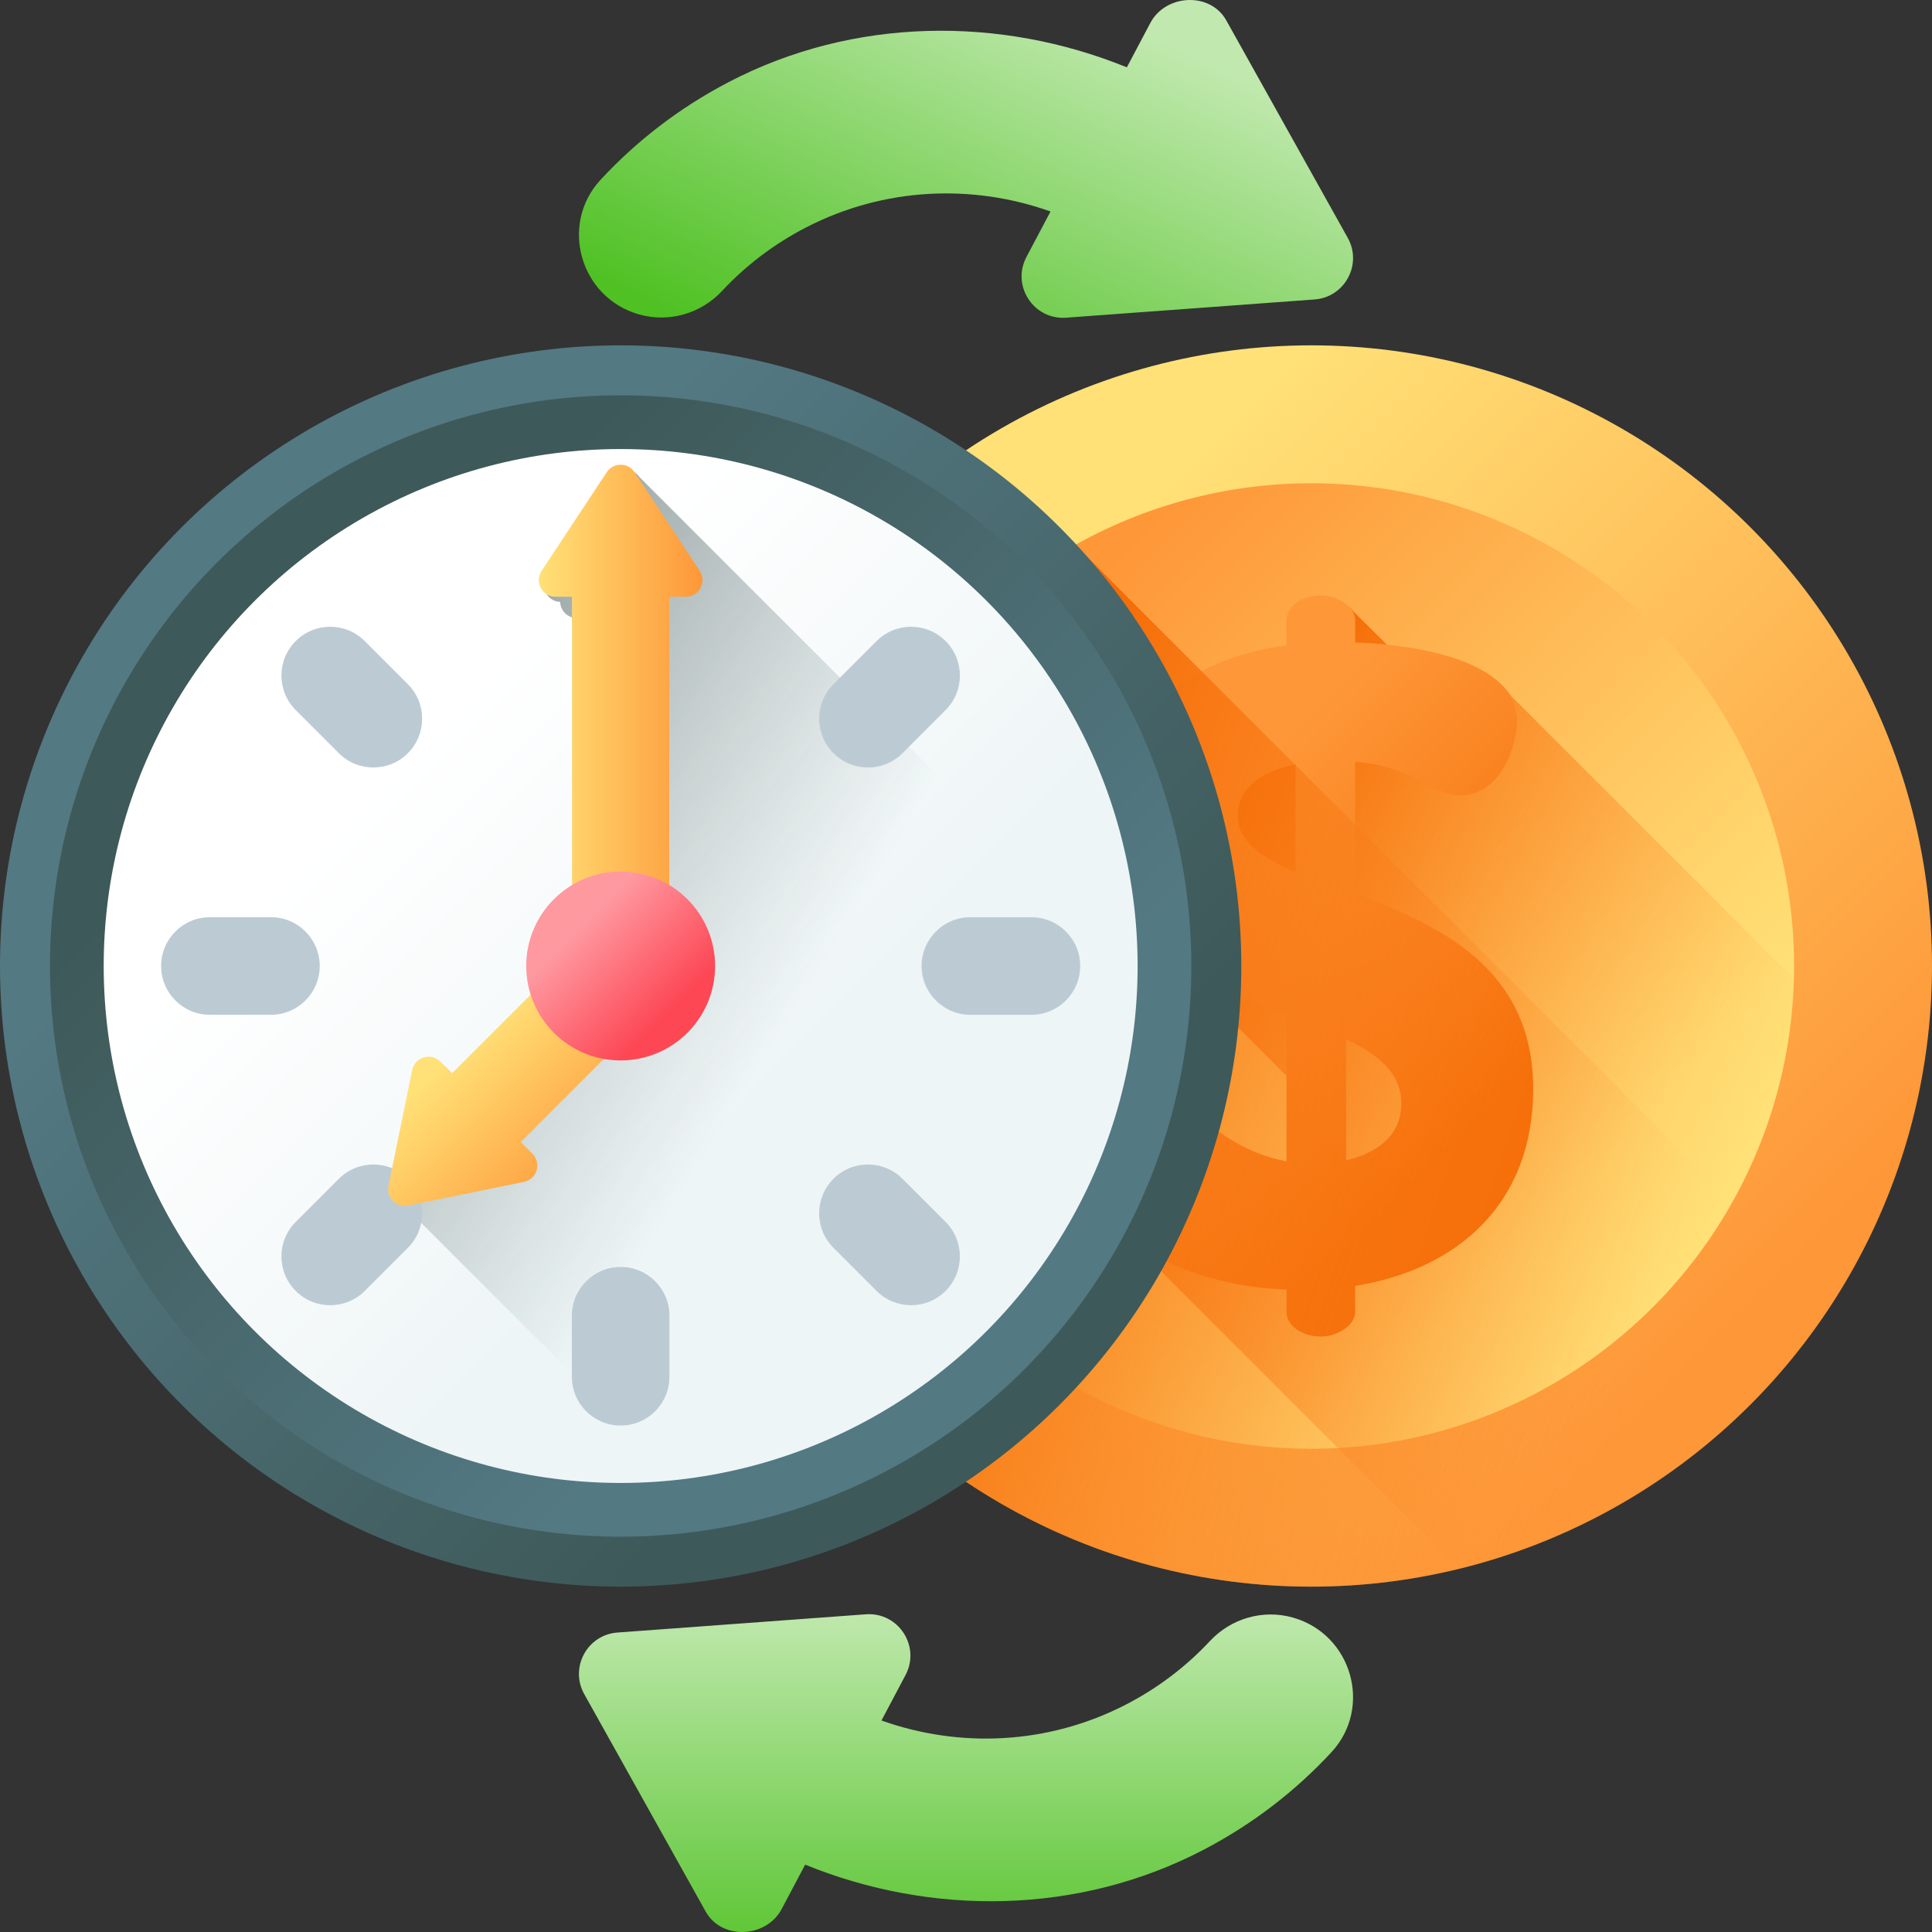 <?xml version="1.0" encoding="UTF-8"?>
<svg xmlns="http://www.w3.org/2000/svg" xmlns:xlink="http://www.w3.org/1999/xlink" id="Capa_1" height="512" viewBox="0 0 510 510" width="512">
  <rect x="0" y="0" width="510" height="510" fill="#333333" stroke="none"/>
  <linearGradient id="lg1">
    <stop offset="0" stop-color="#ffe177"></stop>
    <stop offset="1" stop-color="#fe9738"></stop>
  </linearGradient>
  <linearGradient id="SVGID_1_" gradientUnits="userSpaceOnUse" x1="263.415" x2="448.886" xlink:href="#lg1" y1="172.253" y2="357.724"></linearGradient>
  <linearGradient id="SVGID_2_" gradientTransform="matrix(-1 0 0 -1 -1618 -5068)" gradientUnits="userSpaceOnUse" x1="-2028.52" x2="-1884.265" xlink:href="#lg1" y1="-5387.358" y2="-5243.104"></linearGradient>
  <linearGradient id="lg2">
    <stop offset="0" stop-color="#fe9738" stop-opacity="0"></stop>
    <stop offset="1" stop-color="#f46700"></stop>
  </linearGradient>
  <linearGradient id="SVGID_3_" gradientUnits="userSpaceOnUse" x1="450.742" x2="300.97" xlink:href="#lg2" y1="325.134" y2="253.972"></linearGradient>
  <linearGradient id="SVGID_4_" gradientUnits="userSpaceOnUse" x1="313.707" x2="389.498" y1="220.54" y2="296.331">
    <stop offset="0" stop-color="#fe9738"></stop>
    <stop offset="1" stop-color="#f46700"></stop>
  </linearGradient>
  <linearGradient id="SVGID_5_" gradientUnits="userSpaceOnUse" x1="443.623" x2="248.29" xlink:href="#lg2" y1="325.694" y2="261.028"></linearGradient>
  <linearGradient id="lg3">
    <stop offset="0" stop-color="#537983"></stop>
    <stop offset="1" stop-color="#3e5959"></stop>
  </linearGradient>
  <linearGradient id="SVGID_6_" gradientUnits="userSpaceOnUse" x1="93.723" x2="245.636" xlink:href="#lg3" y1="184.885" y2="336.798"></linearGradient>
  <linearGradient id="SVGID_7_" gradientTransform="matrix(-1 0 0 -1 -1400.667 -3458)" gradientUnits="userSpaceOnUse" x1="-1628.974" x2="-1489.294" xlink:href="#lg3" y1="-3777.469" y2="-3637.789"></linearGradient>
  <linearGradient id="SVGID_8_" gradientUnits="userSpaceOnUse" x1="107.989" x2="202.149" y1="199.151" y2="293.311">
    <stop offset="0" stop-color="#fff"></stop>
    <stop offset="1" stop-color="#eef5f6"></stop>
  </linearGradient>
  <linearGradient id="SVGID_9_" gradientUnits="userSpaceOnUse" x1="203.689" x2="4.625" y1="276.442" y2="153.563">
    <stop offset="0" stop-color="#3e5959" stop-opacity="0"></stop>
    <stop offset=".815" stop-color="#394c4c" stop-opacity=".815"></stop>
    <stop offset="1" stop-color="#384949"></stop>
  </linearGradient>
  <linearGradient id="SVGID_10_" gradientUnits="userSpaceOnUse" x1="124.325" x2="159.49" xlink:href="#lg1" y1="273.174" y2="308.339"></linearGradient>
  <linearGradient id="SVGID_11_" gradientUnits="userSpaceOnUse" x1="142.237" x2="185.44" xlink:href="#lg1" y1="188.073" y2="188.073"></linearGradient>
  <linearGradient id="SVGID_12_" gradientUnits="userSpaceOnUse" x1="153.17" x2="176.284" y1="244.332" y2="267.446">
    <stop offset="0" stop-color="#fe99a0"></stop>
    <stop offset="1" stop-color="#fd4755"></stop>
  </linearGradient>
  <linearGradient id="lg4">
    <stop offset="0" stop-color="#c1e9af"></stop>
    <stop offset="1" stop-color="#4fc123"></stop>
  </linearGradient>
  <linearGradient id="SVGID_13_" gradientUnits="userSpaceOnUse" x1="284.123" x2="234.533" xlink:href="#lg4" y1="-.162" y2="108.937"></linearGradient>
  <linearGradient id="SVGID_14_" gradientUnits="userSpaceOnUse" x1="255" x2="255" xlink:href="#lg4" y1="423.639" y2="525.316"></linearGradient>
  <g>
    <g>
      <g>
        <circle cx="346.162" cy="255" fill="url(#SVGID_1_)" r="163.838"></circle>
        <circle cx="346.162" cy="255" fill="url(#SVGID_2_)" r="127.43"></circle>
        <path d="m506.05 290.872-107.113-107.113c-5.504-8.269-20.246-11.655-32.219-12.879-.861-1.119-8.961-8.878-9.445-9.474-1.635-2.013-4.756-3.49-7.883-3.49-5.248 0-9.065 3.101-9.065 6.441v6.68c-25.287 3.578-47.712 18.13-47.712 48.427 0 14.47 5.79 24.382 14.214 31.7 0 0 33.213 33.288 33.498 33.6v22.489c-17.653-3.101-25.764-17.176-35.784-17.176-9.065 0-16.221 11.927-16.221 20.039 0 5.933 3.542 11.789 9.538 16.794l87.258 87.258c60.215-14.688 107.385-62.644 120.934-123.296z" fill="url(#SVGID_3_)"></path>
        <path d="m357.731 235.915v-34.829c15.507 1.193 20.039 8.827 27.911 8.827 10.497 0 14.791-13.121 14.791-19.562 0-16.46-27.912-20.277-42.702-20.754v-5.964c0-3.34-4.533-6.441-9.065-6.441-5.248 0-9.065 3.101-9.065 6.441v6.68c-25.287 3.578-47.712 18.13-47.712 48.427 0 30.535 25.764 40.793 47.712 49.143v38.646c-17.653-3.101-25.764-17.176-35.784-17.176-9.065 0-16.221 11.927-16.221 20.039 0 15.268 23.379 30.058 52.005 31.012v5.964c0 3.34 3.817 6.441 9.065 6.441 4.533 0 9.065-3.101 9.065-6.441v-6.918c27.911-4.533 46.996-22.424 46.996-52.005.001-32.207-25.288-43.419-46.996-51.53zm-15.745-5.725c-9.065-3.817-15.268-8.111-15.268-15.029 0-5.725 4.534-11.212 15.268-13.359zm13.361 76.099v-31.966c8.587 4.055 14.551 9.065 14.551 16.938 0 8.587-6.442 13.12-14.551 15.028z" fill="url(#SVGID_4_)"></path>
      </g>
      <path d="m276 136h-42.445c-31.548 29.863-51.232 72.131-51.232 119 0 90.485 73.353 163.838 163.838 163.838 57.739 0 108.497-29.872 137.677-75z" fill="url(#SVGID_5_)"></path>
      <g>
        <g>
          <circle cx="163.838" cy="255" fill="url(#SVGID_6_)" r="163.838"></circle>
          <circle cx="163.838" cy="255" fill="url(#SVGID_7_)" r="150.646"></circle>
          <circle cx="163.838" cy="255" fill="url(#SVGID_8_)" r="136.464"></circle>
          <path d="m300.272 257.412-131.392-131.392c-1.741-2.638-5.612-2.638-7.353 0l-17.189 26.045c-1.905 2.886.111 6.711 3.528 6.821.079 2.186 1.801 4.172 4.251 4.251.017.466.103.923.261 1.354v70.497c-7.25 4.36-12.102 12.301-12.102 21.377 0 2.64.414 5.182 1.174 7.57l-20.763 20.763-3.085-3.085c-2.481-2.481-6.726-1.207-7.43 2.231l-6.261 30.571c-.562 2.746 1.527 5.203 4.167 5.284l70.922 70.922c67.446-7.456 120.072-64.06 121.272-133.209z" fill="url(#SVGID_9_)"></path>
          <g fill="#bccbd3">
            <g>
              <g>
                <path d="m163.838 175.56c-7.115 0-12.882-5.768-12.882-12.882v-16.103c0-7.115 5.768-12.882 12.882-12.882 7.115 0 12.882 5.768 12.882 12.882v16.103c.001 7.114-5.767 12.882-12.882 12.882z"></path>
                <path d="m163.838 376.307c-7.115 0-12.882-5.768-12.882-12.882v-16.103c0-7.115 5.768-12.882 12.882-12.882 7.115 0 12.882 5.768 12.882 12.882v16.103c.001 7.115-5.767 12.882-12.882 12.882z"></path>
              </g>
              <g>
                <path d="m243.278 255c0-7.115 5.768-12.882 12.882-12.882h16.103c7.115 0 12.882 5.768 12.882 12.882 0 7.115-5.768 12.882-12.882 12.882h-16.103c-7.114 0-12.882-5.767-12.882-12.882z"></path>
                <path d="m42.531 255c0-7.115 5.768-12.882 12.882-12.882h16.103c7.115 0 12.882 5.768 12.882 12.882 0 7.115-5.768 12.882-12.882 12.882h-16.103c-7.114 0-12.882-5.767-12.882-12.882z"></path>
              </g>
            </g>
            <g>
              <g>
                <path d="m220.011 198.827c-5.031-5.031-5.031-13.187 0-18.218l11.386-11.386c5.031-5.031 13.187-5.031 18.218 0 5.031 5.031 5.031 13.187 0 18.218l-11.386 11.386c-5.031 5.031-13.187 5.031-18.218 0z"></path>
                <path d="m78.061 340.777c-5.031-5.031-5.031-13.187 0-18.218l11.386-11.386c5.031-5.031 13.187-5.031 18.218 0 5.031 5.031 5.031 13.187 0 18.218l-11.386 11.386c-5.03 5.031-13.187 5.031-18.218 0z"></path>
              </g>
              <g>
                <path d="m220.011 311.173c5.031-5.031 13.187-5.031 18.218 0l11.386 11.386c5.031 5.031 5.031 13.187 0 18.218-5.031 5.031-13.187 5.031-18.218 0l-11.386-11.386c-5.031-5.031-5.031-13.188 0-18.218z"></path>
                <path d="m78.061 169.223c5.031-5.031 13.187-5.031 18.218 0l11.386 11.386c5.031 5.031 5.031 13.187 0 18.218-5.031 5.031-13.187 5.031-18.218 0l-11.386-11.386c-5.031-5.031-5.031-13.187 0-18.218z"></path>
              </g>
            </g>
          </g>
        </g>
        <path d="m107.743 318.249 30.571-6.262c3.438-.704 4.712-4.949 2.231-7.43l-3.085-3.085 36.81-36.81c1.656-1.656 1.656-4.341 0-5.997l-12.142-12.142c-1.656-1.656-4.341-1.656-5.997 0l-36.81 36.81-3.085-3.085c-2.481-2.481-6.726-1.207-7.43 2.231l-6.262 30.571c-.635 3.096 2.102 5.833 5.199 5.199z" fill="url(#SVGID_10_)"></path>
        <path d="m160.162 124.655-17.19 26.045c-1.933 2.929.167 6.831 3.676 6.831h4.363v91.698c0 2.342 1.899 4.241 4.241 4.241h17.171c2.342 0 4.241-1.899 4.241-4.241v-91.698h4.363c3.509 0 5.609-3.903 3.676-6.831l-17.189-26.045c-1.74-2.638-5.611-2.638-7.352 0z" fill="url(#SVGID_11_)"></path>
        <circle cx="163.838" cy="255" fill="url(#SVGID_12_)" r="24.929"></circle>
      </g>
    </g>
    <g>
      <path d="m355.696 62.657-32.06-57.404c-4.304-7.452-15.955-6.791-19.981.815l-6.2 11.711c-33.291-13.575-72.135-13.367-105.231 3.955-12.989 6.799-24.267 15.554-33.673 25.707-10.978 11.849-5.399 31.155 10.143 35.558 7.895 2.237 16.329-.206 21.926-6.207 6.184-6.629 13.601-12.334 22.143-16.746 20.661-10.671 44.018-11.531 64.55-4.218l-6.352 11.998c-4.027 7.606 1.894 16.67 10.477 16.039l65.58-4.815c8.053-.592 12.716-9.4 8.678-16.393z" fill="url(#SVGID_13_)"></path>
      <path d="m154.304 447.343 32.06 57.404c4.304 7.452 15.955 6.791 19.981-.815l6.2-11.711c33.291 13.575 72.135 13.367 105.231-3.955 12.989-6.799 24.267-15.554 33.673-25.707 10.978-11.849 5.399-31.155-10.143-35.558-7.895-2.237-16.329.206-21.926 6.207-6.184 6.629-13.601 12.334-22.143 16.746-20.661 10.671-44.018 11.531-64.55 4.218l6.352-11.998c4.027-7.606-1.894-16.67-10.477-16.039l-65.58 4.815c-8.053.592-12.716 9.4-8.678 16.393z" fill="url(#SVGID_14_)"></path>
    </g>
  </g>
</svg>

